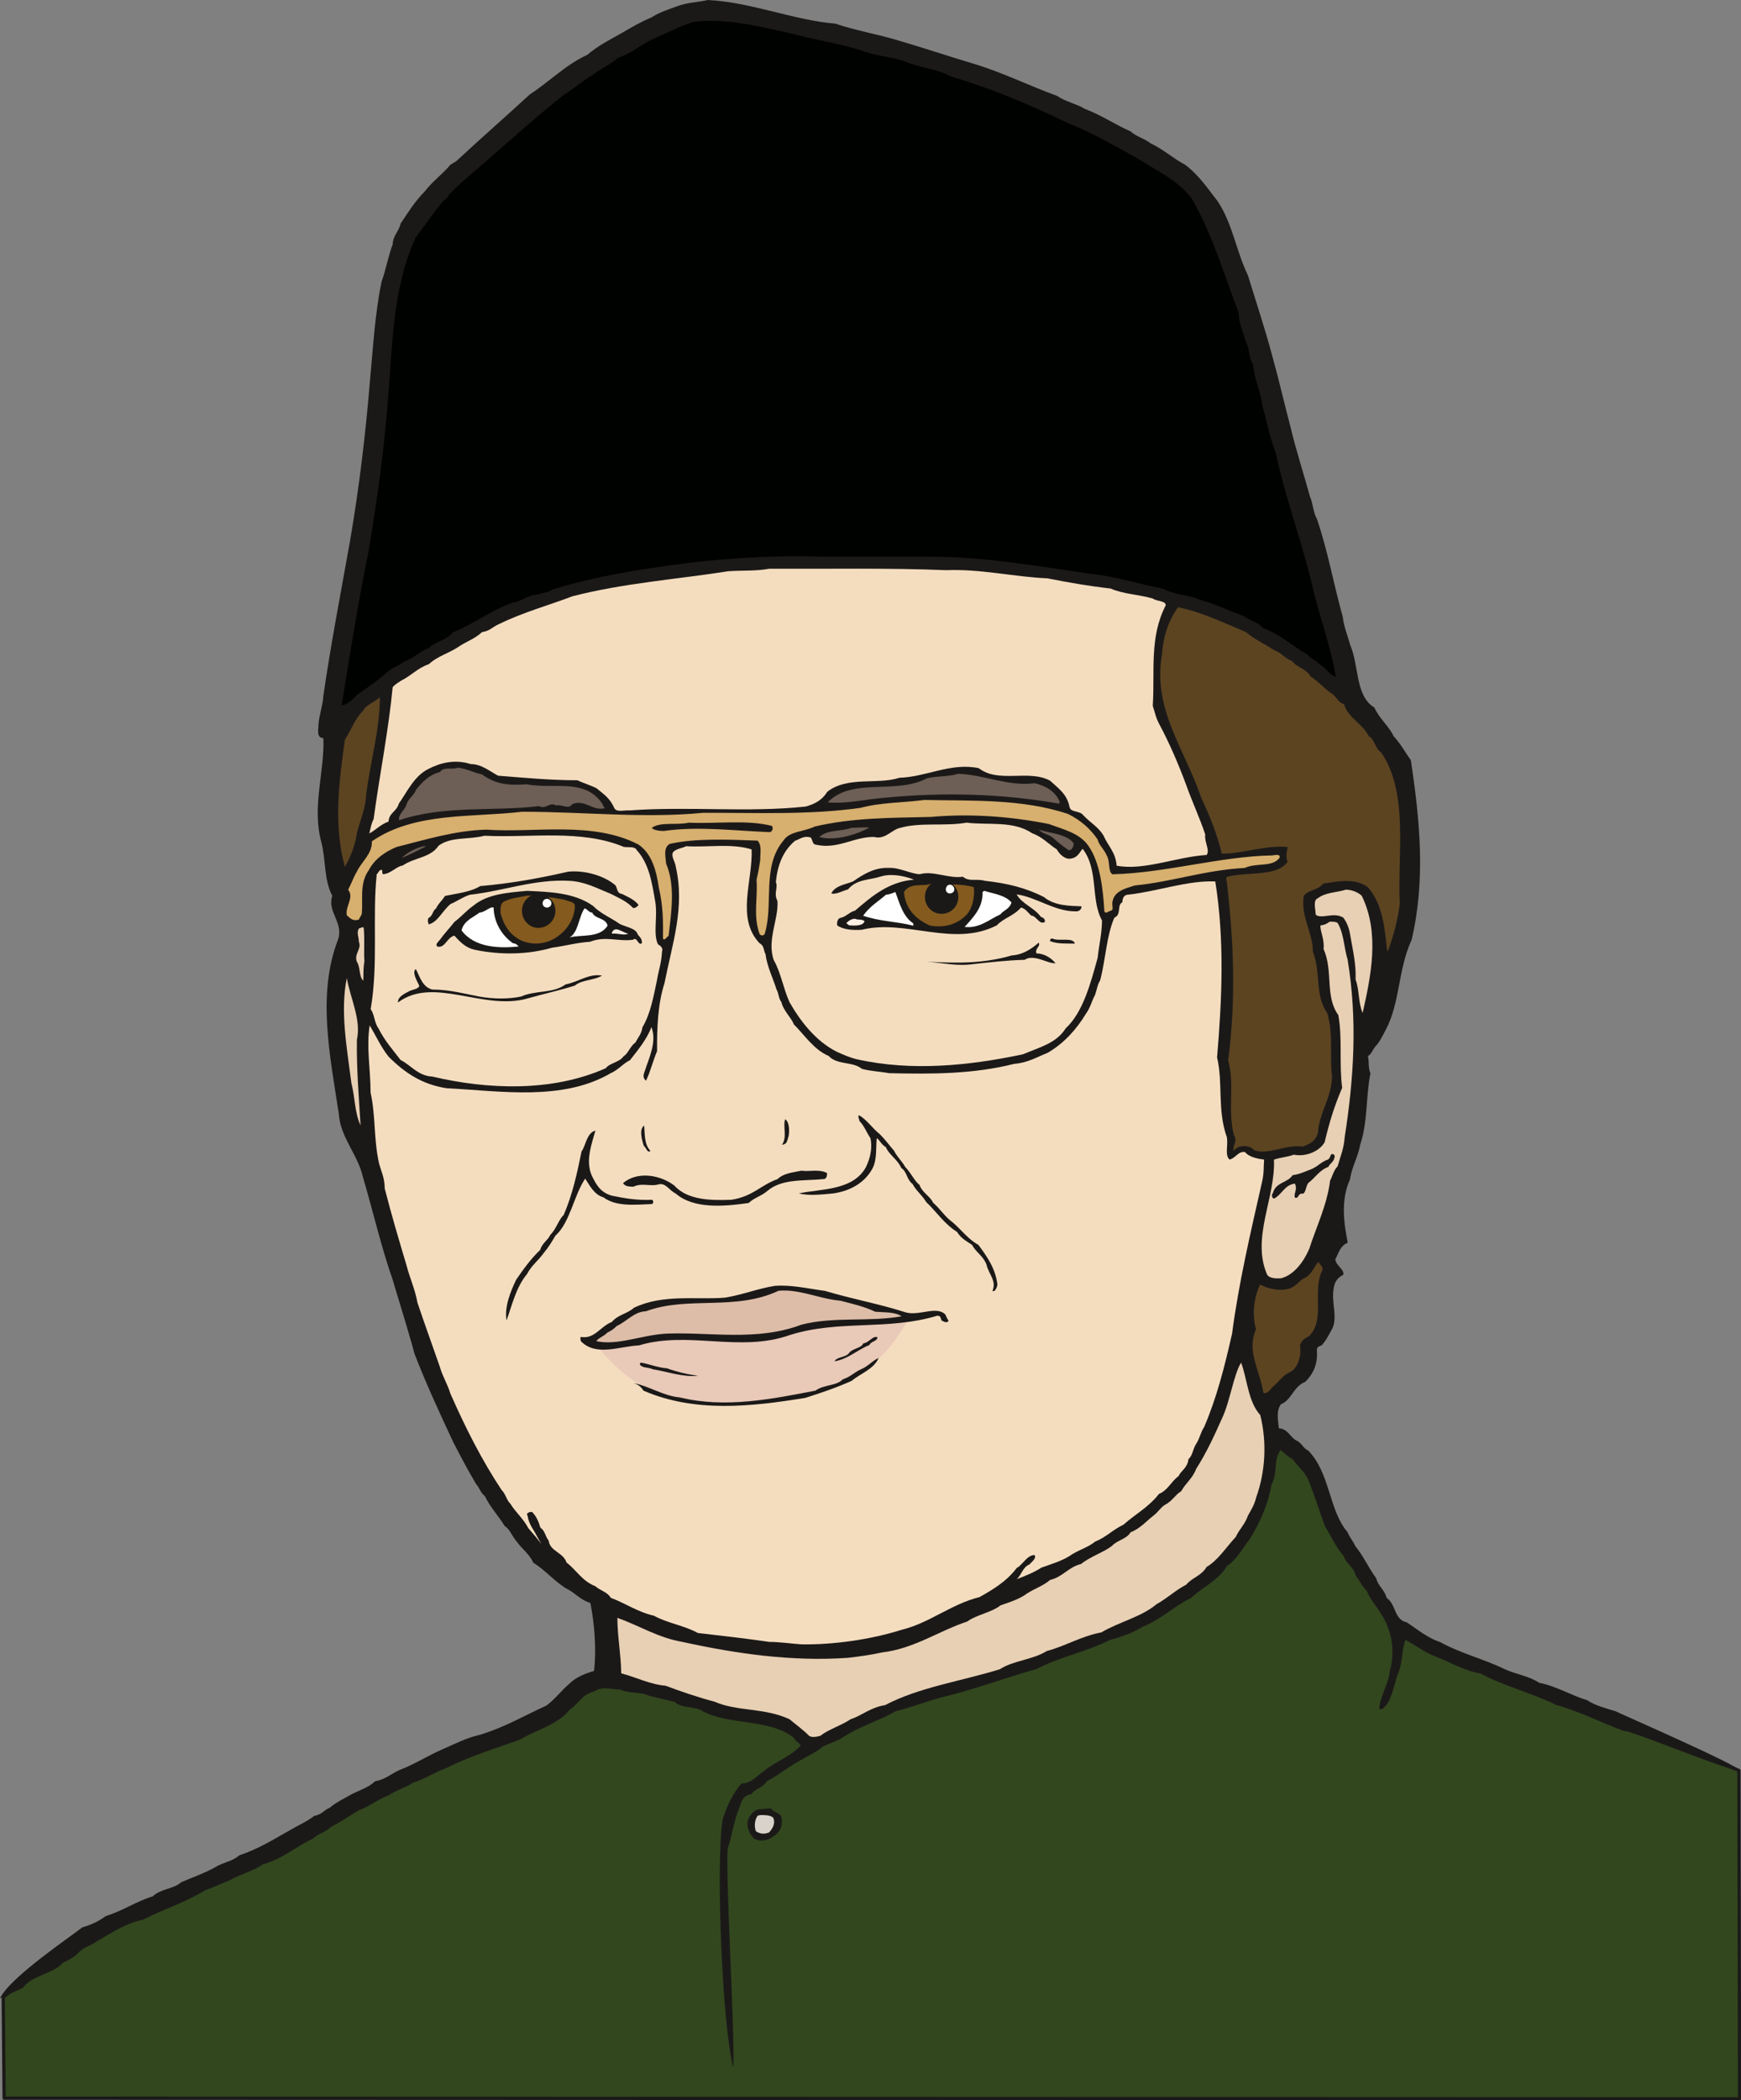 <svg xmlns="http://www.w3.org/2000/svg" xml:space="preserve" width="735.836" height="887.244" fill-rule="evenodd" stroke-linejoin="round" stroke-width="28.222" preserveAspectRatio="xMidYMid" version="1.2" viewBox="0 0 19469 23475"><rect x="0" y="0" width="19469" height="23475" fill="#808080" stroke="none"/><defs class="ClipPathGroup"><clipPath id="a" clipPathUnits="userSpaceOnUse"><path d="M0 0h19469v23475H0z"/></clipPath></defs><g class="SlideGroup"><g class="Slide" clip-path="url(#a)"><g class="Page"><g class="com.sun.star.drawing.ClosedBezierShape"><path fill="none" d="M17 16024h19456v7454H17z" class="BoundingBox"/><path fill="#32471E" d="m19446 19789-2091-856c-498-190-1303-464-1608-708-302-226-668-1050-904-1365-270-752-234-442-616-815l-7548 2698c-305 107-232 295-1225 706-882 346-2307 1158-2762 1395-370 114-934 419-1414 663-374 110-841 498-1242 816l10 1128 19407 7-7-3669Z"/><path fill="none" stroke="#1B1918" stroke-linejoin="miter" stroke-width="36" d="m19446 19789-2091-856c-498-190-1303-464-1608-708-302-226-668-1050-904-1365-270-752-234-442-616-815l-7548 2698c-305 107-232 295-1225 706-882 346-2307 1158-2762 1395-370 114-934 419-1414 663-374 110-841 498-1242 816l10 1128 19407 7-7-3669Z"/></g><g class="com.sun.star.drawing.ClosedBezierShape"><path fill="none" d="M0 0h19446v23111H0z" class="BoundingBox"/><path fill="#1B1918" d="M7915 0c490 25 960 226 1425 264 241 81 473 117 711 190 285 84 536 168 805 249 341 99 643 252 963 368 102 69 221 89 310 145 188 71 333 173 513 252 66 61 160 81 221 132 145 68 254 170 389 241 157 117 259 274 365 409 166 249 206 554 338 828 92 300 193 602 270 892 76 271 144 568 210 817 61 257 145 511 215 767 35 77 33 173 76 245 124 361 185 724 289 1093 13 116 56 213 82 312 104 241 56 574 272 704 60 132 160 203 215 320 87 96 132 185 193 269 102 678 166 1343 8 2009-152 330-127 696-287 1001-38 71-69 139-114 185-38 43-43 86-87 112 16 71 0 127 28 193-53 264-28 536-114 797-28 145-97 257-114 387-109 236-66 505-26 708-89 41-99 115-139 186 7 71 99 109 91 172-69 36-99 82-109 153-31 167 58 345-31 477-33 64-61 112-101 158-28 15-59 15-56 58 13 153-43 269-132 353-128 49-154 206-270 249-56 81-31 178-23 269 111 8 124 110 213 145 51 36 66 84 113 102 249 251 231 668 442 914 28 69 63 99 86 155 97 118 150 248 234 359 23 92 96 132 117 221 106 69 83 244 223 272 125 81 229 173 374 221 241 132 502 193 726 305 130 58 274 76 381 150 201 40 371 147 538 195 92 61 206 89 321 125 53 28 1369 602 1376 655-7 56-1252-462-1280-434-256-92-488-216-762-292-256-130-597-214-843-351-201-35-353-135-534-201-111-48-221-132-310-175-45 127-27 262-91 396-41 132-69 303-165 374-15 5-36 5-36 5 0-130 102-277 117-422 64-236 21-465-96-642-56-97-120-158-160-257-56-56-84-124-125-173-20-99-109-132-132-216-96-110-142-227-213-338-64-181-117-346-186-519-43-91-115-147-173-228-59-33-87-61-135-104-86 117-28 256-102 386-40 236-139 444-248 617-79 102-148 230-249 293-99 165-277 239-402 358-203 99-327 236-546 325-112 69-239 112-361 145-264 132-581 196-822 325-354 99-702 231-1067 318-181 48-338 112-511 155-180 104-394 165-574 282-71 50-173 78-236 111-84 69-155 97-236 145-137 71-249 168-394 244-43 76-124 76-168 142-83 16-111 59-132 140-68 157-86 330-137 477-20 402 84 2078 64 2441-125-475-196-2268-120-2773 51-158 112-285 209-402 116-5 172-83 243-132 132-114 315-170 422-294-20-36-58-43-79-87-269-213-716-137-1013-294-99-64-236-28-320-107-97-20-196-48-282-66-104-51-211-20-328-71-104 0-200-41-289 23-132 28-173 137-270 200-132 171-376 226-561 338-284 102-569 188-823 318-138 48-237 124-367 160-91 63-188 81-277 145-124 43-210 124-332 165-112 71-209 132-313 188-63 61-139 71-200 129-196 92-346 231-559 287-107 76-259 114-361 173-91 40-195 84-284 117-224 137-470 213-699 330-201 43-345 145-505 236-69 51-153 71-201 119-53 61-112 89-185 125-115 129-348 137-450 282L0 22336c109-234 792-691 919-793 104-30 188-71 264-127 198-61 330-160 526-221 86-84 234-81 317-157 130-56 257-99 381-168 89-56 191-63 267-132 224-76 384-178 572-284 96-56 185-94 269-158 86-15 104-63 173-91 76-66 177-110 248-153 97-48 186-73 257-142 114-20 173-79 269-124 173-66 305-153 464-224 167-74 297-140 444-173 274-83 498-216 739-325 89-63 178-178 257-244 76-76 178-114 277-144 28-247 5-524-41-760-119-35-175-119-277-165-140-91-239-211-361-284-43-97-127-154-180-230-63-69-76-140-140-180-73-120-160-206-221-333-55-46-61-97-96-132-92-153-178-318-257-470-152-325-303-650-435-991-20-73-28-109-48-172-69-242-127-420-196-656-132-376-226-790-333-1148-55-249-254-444-269-706-101-658-246-1344-5-1958 53-188-127-300-68-478-97-185-69-401-125-609-104-394 41-783 25-1154-83-2-53-104-55-152 10-114 50-218 55-320 84-582 196-1156 298-1730 104-605 175-1205 223-1791 36-381 56-755 130-1108 50-140 78-300 124-416 3-100 69-145 89-234 84-125 160-249 267-356 89-117 207-200 290-302 28-15 46-28 69-43 284-264 559-503 818-742 218-142 406-335 642-442 132-112 262-173 389-246 114-66 213-125 330-173 89-58 175-84 285-124 109-44 246-46 345-71Z"/></g><g class="com.sun.star.drawing.ClosedBezierShape"><path fill="none" d="M3820 233h11120v7652H3820z" class="BoundingBox"/><path fill="#000200" d="M7757 244c359-43 719 48 1065 124 282 76 541 114 797 191 163 68 336 71 491 124 170 76 370 84 525 173 478 139 905 327 1326 528 281 112 502 246 758 386 229 147 447 236 615 458 228 407 358 851 518 1268 3 124 48 208 76 312 51 89 28 178 84 262 15 165 81 297 102 447 50 190 86 371 155 556 116 539 312 1040 429 1573 84 315 185 602 241 917-84-17-102-101-185-137-38-56-104-63-132-109-173-97-300-224-498-297-56-71-160-84-211-132-178-64-323-140-495-183-127-61-292-54-409-125-264-48-534-137-780-162-613-87-1220-196-1822-196H9203c-643-20-1273 28-1903 125-388 56-758 132-1121 241-51 43-114 30-160 58-124 0-183 79-284 89-252 89-437 242-671 333-76 94-201 102-272 178-104 35-170 117-269 145-74 58-173 89-221 147-99 84-213 160-310 229-48 55-114 114-172 116 93-566 182-1140 297-1696 104-616 185-1203 228-1807 46-600 59-1202 305-1727 109-143 185-260 282-376 28-44 74-56 91-105 82-82 173-166 260-237 335-289 688-612 1013-868 124-79 226-168 346-239 84-69 199-114 270-183 157-51 236-135 378-203 155-69 300-145 467-198Z"/></g><g class="com.sun.star.drawing.ClosedBezierShape"><path fill="none" d="M4130 6356h9378v3334H4130z" class="BoundingBox"/><path fill="#F4DDBF" d="M8600 6357c651 3 1322-11 1980 16 388-16 767 76 1132 91 244 48 460 86 707 114 147 64 317 66 472 112 46 33 145 23 145 76-186 358-120 742-145 1123 25 76 33 132 74 207 114 213 216 452 297 670 71 201 155 376 216 562-13 83 56 175 15 228-340 21-699 178-1006 120-10-148-96-221-145-333-56-99-150-147-226-229-40-56-139-30-155-91-28-150-129-213-218-297-239-130-574 33-798-140-310-66-589 99-886 107-249 81-582-21-808 157-56 92-140 137-241 165-646 69-1319-5-1967 43-71-5-145 26-175-28-46-109-122-157-198-220-72-36-145-56-214-89-305 0-592-28-886-51-104-56-188-130-308-130-172-56-337-15-470 54-160 78-241 259-332 388-26 92-110 102-115 201-86 28-155 104-215 132 15-61 20-104 48-160 68-503 167-991 213-1474 31-36 69-56 99-76 114-56 178-138 305-181 109-99 226-119 353-208 76-48 173-84 241-150 94-15 122-63 193-91 262-130 569-214 818-310 574-148 1176-191 1743-280 165-12 310 0 457-28Z"/></g><g class="com.sun.star.drawing.ClosedBezierShape"><path fill="none" d="M12975 6787h2684v6086h-2684z" class="BoundingBox"/><path fill="#5C4421" d="M13174 6787c269 55 524 180 761 279 99 86 221 137 312 201 81 25 122 94 201 121 61 79 152 79 208 173 86 56 137 117 213 175 82 46 89 117 161 133 38 149 214 226 275 358 71 40 71 140 139 181 313 457 181 1148 209 1694-23 186-69 353-127 513-10 13-13 21-13 21-28-244-43-519-216-719-145-112-359-61-499-41-68 81-170 69-218 137-38 234 104 414 101 623 92 236 21 492 160 685 72 230 26 476 54 700 2 241-145 416-158 645-28 89-89 122-172 150-193-28-369 96-539 41-48-56-135-56-180-33-23 12-41 20-49 40-20-53 49-109 0-180-71-285 13-572-63-831 89-679 63-1327-15-1997-13-28-8-59 15-59 229-55 546 3 665-165-30-63 0-132 0-165-248-23-505 76-736 74-60-241-138-429-232-628-183-546-543-978-437-1598 13-196 73-384 180-528Z"/></g><g class="com.sun.star.drawing.ClosedBezierShape"><path fill="none" d="M3782 7793h468v1897h-468z" class="BoundingBox"/><path fill="#5C4421" d="M4248 7793c0 363-109 727-153 1090-8 155-61 267-102 420-20 143-71 270-136 386-128-462-68-940 0-1421 73-112 108-229 202-323 43-76 133-97 189-152Z"/></g><g class="com.sun.star.drawing.ClosedBezierShape"><path fill="none" d="M4461 8579h2309v590H4461z" class="BoundingBox"/><path fill="#6D5F56" d="M5122 8580c97 12 170 55 269 76 150 112 305 125 496 110 308 58 654-70 847 216 15 28 15 44 35 49-137 43-221-100-368-44-46 67-112 0-186 15-62-43-117 49-186 8-521 62-1063-13-1566 158-14-68 69-114 84-181 20-61 89-104 104-158 74-91 143-166 270-201 45-63 130-21 201-48Z"/></g><g class="com.sun.star.drawing.ClosedBezierShape"><path fill="none" d="M9255 8649h2594v336H9255z" class="BoundingBox"/><path fill="#6D5F56" d="M10712 8649c289 7 562 145 859 105 135 33 229 96 277 201v28c-645-113-1288-130-1939-68-229 17-445 73-653 53 276-284 755-82 1110-269 122-28 247-17 346-50Z"/></g><g class="com.sun.star.drawing.ClosedBezierShape"><path fill="none" d="M3875 8941h10438v1561H3875z" class="BoundingBox"/><path fill="#D7AF6E" d="M10338 8941c534 12 1093-15 1606 157 142 69 256 173 330 285 20 72 71 105 99 173 46 69 13 186 68 216 595-15 1210-201 1784-211 40-5 99-18 83 28-81 107-256 51-388 112-442 23-811 155-1230 196-104 33-228 61-249 180-12 42 21 97-22 102-33 13-54 36-69 8-15-252-48-547-178-732-99-144-279-184-444-245-445-89-892-117-1321-79-442 10-874 8-1295 107-131 63-278 48-352 158-244 292-107 709-208 1040-16 36-59 13-59 0-73-206-17-402-33-603 21-89 28-132 41-216 0-94 20-162-28-221-338-13-696-28-983 36-76 43-46 145-41 221 107 251 56 554 28 806-28 20-45 58-63 33 2-188 2-366-46-568-28-195-79-383-229-485-513-265-1155-128-1701-166-356 10-691 116-1004 194-132 56-243 132-312 262-104 147-61 325-76 486-13 33-28 43-33 64-69 20-97-16-135-49-19-104 86-196 15-285 36-69 64-148 97-201 56-119 175-201 168-340 477-331 1125-265 1681-331 691 0 1361 76 2022 12 602-2 1189 26 1764-56 226-61 462-55 713-88Z"/></g><g class="com.sun.star.drawing.ClosedBezierShape"><path fill="none" d="M7290 9191h1352v111H7290z" class="BoundingBox"/><path fill="#1B1918" d="M7701 9195c303 15 659-36 933 37 20 44-13 69-25 69-391-15-804-69-1185-13-56 0-124-12-134-36 93-69 279-26 411-57Z"/></g><g class="com.sun.star.drawing.ClosedBezierShape"><path fill="none" d="M8628 9195h3697v2723H8628z" class="BoundingBox"/><path fill="#F4DDBF" d="M10808 9195c247 30 524-25 735 119 117 41 186 124 275 180 30 56 96 117 160 102 81-13 99-81 129-109 181 236 87 569 216 800 0 147-35 285-48 417-81 297-168 615-358 790-104 168-300 214-478 290-598 127-1245 193-1855 56-87-21-146-49-222-82-239-119-409-340-533-556-69-152-99-338-176-470-80-227 56-455 41-664-46-78 10-152-18-208 18-185 76-345 214-462 63-23 99-59 175-38 30 38 13 78 68 83 242 51 423-94 644-88 122 33 193-82 290-102 228-65 500-15 741-58Z"/></g><g class="com.sun.star.drawing.ClosedBezierShape"><path fill="none" d="M9162 9248h561v124h-561z" class="BoundingBox"/><path fill="#6D5F56" d="M9521 9253c64 0 133-9 201-3-153 83-382 151-560 106 86-85 247-61 359-103Z"/></g><g class="com.sun.star.drawing.ClosedBezierShape"><path fill="none" d="M11618 9274h389v231h-389z" class="BoundingBox"/><path fill="#6D5F56" d="M11618 9274c129 40 310 48 387 150 7 37-28 90-56 78-64-46-117-85-166-131-51-49-125-49-165-97Z"/></g><g class="com.sun.star.drawing.ClosedBezierShape"><path fill="none" d="M4145 9338h3264v2806H4145z" class="BoundingBox"/><path fill="#F4DDBF" d="M5418 9341c511 26 1080-75 1558 125 48 7 125-8 142 33 143 155 173 373 209 577 30 171-26 353 30 478 33 18 61 46 46 81-5 125-41 221-56 320-41 193-74 379-163 527-10 76-50 114-78 170-61 43-82 125-132 153-49 71-158 76-199 134-603 269-1324 239-1940 94-160-7-241-129-355-185-89-117-178-214-247-353-48-62-43-156-88-215 88-508 17-1033 68-1509 20-16 25-44 48-49 28 0 0 46 28 49 89-11 143-87 214-97 132-91 312-86 401-221 138-104 339-66 514-112Z"/></g><g class="com.sun.star.drawing.ClosedBezierShape"><path fill="none" d="M4491 9459h276v132h-276z" class="BoundingBox"/><path fill="#6D5F56" d="M4733 9459h33c-89 44-179 92-275 131 60-57 143-106 242-131Z"/></g><g class="com.sun.star.drawing.ClosedBezierShape"><path fill="none" d="M4118 9455h10020v8926H4118z" class="BoundingBox"/><path fill="#F4DDBF" d="M7673 9458c242 15 506-35 732 36 15 350-178 767 89 1049 56 28 43 86 66 119 18 145 89 282 122 394 28 48 23 104 56 144 23 100 111 173 139 249 117 117 226 285 389 353 97 105 269 59 373 145 110 28 193 28 303 48 480 11 942 11 1399-104 150-12 249-73 375-124 185-107 325-267 426-434 51-69 64-140 104-214 21-61 28-119 56-160 64-241 71-503 160-703 82-31 26-143 89-171 0-53 23-86 71-86 331-38 658-160 968-147 104 650 76 1308 20 1966 69 292 0 589 110 894 15 94-26 198 30 249 74-21 97-97 173-84 48 61 157 76 213 84-7 94 0 150-23 249-129 571-261 1128-335 1695-86 381-173 719-312 1044-41 61-49 127-89 188-38 56-38 129-87 172-12 102-86 130-109 188-89 66-119 158-221 201-117 150-269 229-396 343-122 58-201 145-315 188-86 71-203 99-292 165-97 58-196 86-310 127-87 56-184 94-278 130 56-49 69-138 145-166 28-35 76-63 56-104-87 0-127 104-201 145-114 152-272 244-416 325-318 79-559 290-872 366-340 107-757 168-1120 162-132-10-244-27-355-27-270-39-534-69-803-100-142-81-345-111-490-193-188-43-313-137-483-200-35-64-119-81-173-130-148-58-211-180-321-264-40-117-185-124-200-244-41-53-41-112-92-145-25-81-48-129-94-177-43-3-71 25-50 40 7 56 27 97 50 137 41 64 69 125 104 181-43-56-86-109-147-178-53-104-145-180-200-272-44-43-54-112-97-152-221-333-404-694-574-1080-31-104-89-195-117-297-86-249-173-485-251-719-28-155-89-284-122-416-87-291-168-563-244-860 0-122-43-198-64-284-61-275-35-518-94-788 0-261-49-505-10-751 69 116 125 241 211 350 185 185 379 312 648 353 617 33 1300 145 1837-168 87-38 145-114 214-144 96-122 188-234 241-371 63 170-28 343-81 510-16 41-3 72 20 89 48-96 76-218 124-330-2-259 8-528 82-757 89-449 231-848 127-1305-8-61-59-120-28-165 40-39 96-39 144-64Z"/></g><g class="com.sun.star.drawing.ClosedBezierShape"><path fill="none" d="M9296 9700h2799v742H9296z" class="BoundingBox"/><path fill="#1B1918" d="M9936 9700c130-4 247 68 351 71 147-43 325 53 480 28 74 61 150 18 247 46 248 27 458 78 661 182 117 98 290 98 419 103 0 41-33 61-74 56-228 0-436-161-651-189 57 105 194 146 270 250 26 10 49 23 46 56-58 43-96-69-152-69-41-35-61-76-115-91-87 99-189 114-272 200-486 249-1019-73-1508 49-99 7-208 0-276-49-8-53 17-86 48-86 66-23 96-66 152-79 193-166 379-323 659-346-107-43-257-71-369-36-132 43-272 28-369 145-60 15-144 64-187 43 50-89 154-96 243-132 117-81 237-156 397-152Z"/></g><g class="com.sun.star.drawing.ClosedBezierShape"><path fill="none" d="M4785 9740h2358v594H4785z" class="BoundingBox"/><path fill="#1B1918" d="M6353 9743c178-19 402 41 531 154 21 38 16 89 71 94 74 38 143 66 186 124-15 21-51 43-64 31-73-77-165-112-246-155-163-66-287-136-465-146-394-20-730 113-1113 156-84 28-143 74-216 104-99 87-140 199-242 227-7-13-19-56 0-74 46-22 41-79 82-105 20-50 71-91 99-139 134-28 287-44 394-110 353-31 658-87 983-161Z"/></g><g class="com.sun.star.drawing.ClosedBezierShape"><path fill="none" d="M10109 9876h785v480h-785z" class="BoundingBox"/><path fill="#845A1E" d="M10414 9876c153 12 339-2 476 40 13 118-20 237-76 303-112 118-257 154-415 126-158-69-278-192-290-376 76-113 214-53 305-93Z"/></g><g class="com.sun.star.drawing.ClosedBezierShape"><path fill="none" d="M14702 9944h646v1379h-646z" class="BoundingBox"/><path fill="#E8D0B4" d="M15050 9944c61 0 132 25 178 68 203 415 104 893 10 1310-51-119-35-256-79-374 8-175-35-346-63-513-10-64-38-132-75-179-109-66-236 20-307-31-5-73-32-165 23-185 89-69 213-63 313-96Z"/></g><g class="com.sun.star.drawing.ClosedBezierShape"><path fill="none" d="M4881 9957h2299v701H4881z" class="BoundingBox"/><path fill="#1B1918" d="M5895 9957c257 12 526 20 735 167 94 94 201 132 298 202 73 38 185 46 205 122 28 28 51 56 44 96-44 28-51-81-99-40-173 22-305-46-479 22-157 11-274 46-427 67-271 78-576 83-867 22-96-22-157-83-223-157-87 20-102 142-191 122-29-26 13-54 28-76 56-77 117-140 163-200 78-58 134-127 210-180 160-134 393-147 603-167Z"/></g><g class="com.sun.star.drawing.ClosedBezierShape"><path fill="none" d="M10786 9957h526v407h-526z" class="BoundingBox"/><path fill="#FFF" d="M11007 9957c106 33 235 48 304 130-21 76-97 91-122 132-132 60-237 161-402 141 93-103 208-217 200-388 8-10 20-15 20-15Z"/></g><g class="com.sun.star.drawing.ClosedBezierShape"><path fill="none" d="M9651 9970h564v378h-564z" class="BoundingBox"/><path fill="#FFF" d="M10013 9970c46 127 87 277 198 349 3 13 3 28 3 28-181-48-382-48-562-112 73-104 167-158 256-235 47-3 85-23 105-30Z"/></g><g class="com.sun.star.drawing.ClosedBezierShape"><path fill="none" d="M5597 10010h834v538h-834z" class="BoundingBox"/><path fill="#845A1E" d="M5884 10012c136-11 288 21 425 43 44 21 117 21 120 69-3 152-99 278-188 339-112 84-263 109-403 53-132-61-200-162-241-311-1-61 0-109 41-129 89-43 160-43 246-64Z"/></g><g class="com.sun.star.drawing.ClosedBezierShape"><path fill="none" d="M5161 10142h640v447h-640z" class="BoundingBox"/><path fill="#FFF" d="M5520 10144c2 160 89 311 217 399 35 3 43 16 63 36-222 23-495 13-639-180 27-111 132-144 201-199 64-3 117-71 158-56Z"/></g><g class="com.sun.star.drawing.ClosedBezierShape"><path fill="none" d="M6369 10152h427v328h-427z" class="BoundingBox"/><path fill="#FFF" d="M6537 10152c33 10 49 48 85 48 36 76 150 56 173 146-92 144-293 96-425 132 99-59 99-225 167-326Z"/></g><g class="com.sun.star.drawing.ClosedBezierShape"><path fill="none" d="M9464 10269h205v77h-205z" class="BoundingBox"/><path fill="#FEEFE4" d="M9563 10269c28 17 74 0 105 27-16 57-116 50-171 47-21-13-33-25-33-25 20-22 55-49 99-49Z"/></g><g class="com.sun.star.drawing.ClosedBezierShape"><path fill="none" d="M14108 10302h1030v3989h-1030z" class="BoundingBox"/><path fill="#E8D0B4" d="M14869 10302c28 0 89-4 97 28 63 117 63 261 104 396 112 676 69 1336-33 1985-8 127-51 223-79 325-46 48-56 107-84 160-33 272-160 531-233 762-62 145-174 297-319 330-58 3-127 0-152-41-180-409 96-866 76-1285 76-28 150-28 221-56 145 28 291-43 346-139 54-229 112-414 196-608-36-277 5-549-43-813-153-214-54-488-165-739 12-105-36-188-36-262 56-10 71-20 104-43Z"/></g><g class="com.sun.star.drawing.ClosedBezierShape"><path fill="none" d="M3983 10364h94v598h-94z" class="BoundingBox"/><path fill="#E8D0B4" d="M4067 10371c13 119 0 249 8 377-15 83-8 132-13 213-49-43-30-152-72-213-32-90 57-141 23-222 0-56-28-99 0-148 21-5 47-24 54-7Z"/></g><g class="com.sun.star.drawing.ClosedBezierShape"><path fill="none" d="M6843 10386h184v60h-184z" class="BoundingBox"/><path fill="#FEEFE4" d="M6889 10386c44 5 79 34 136 50-52 24-120-9-182 0-2-22 15-45 46-50Z"/></g><g class="com.sun.star.drawing.ClosedBezierShape"><path fill="none" d="M11742 10490h279v59h-279z" class="BoundingBox"/><path fill="#1B1918" d="M11769 10490c70 36 231-20 251 57-87-3-189 7-278-28 0-14 5-31 27-29Z"/></g><g class="com.sun.star.drawing.ClosedBezierShape"><path fill="none" d="M10358 10536h1448v250h-1448z" class="BoundingBox"/><path fill="#1B1918" d="M11616 10536c23 43-46 64-26 120 82 2 158 43 214 110-89 8-242-108-346-38-200 5-389 28-575 48-183 26-348-15-525-28 322 18 629 26 956-69 124-8 218-71 302-143Z"/></g><g class="com.sun.star.drawing.ClosedBezierShape"><path fill="none" d="M4450 10830h2284v376H4450z" class="BoundingBox"/><path fill="#1B1918" d="M4650 10831c46 88 74 201 183 229 189 0 357 46 529 79 160 28 323 28 463 0 167-74 361-33 499-136 152-30 259-124 408-99-88 56-221 43-304 112-181 57-347 92-519 141-498 149-1058-253-1459 48-2-66 73-99 137-132 35-13 101-23 101-57-25-51-84-152-38-185Z"/></g><g class="com.sun.star.drawing.ClosedBezierShape"><path fill="none" d="M3846 10932h187v1649h-187z" class="BoundingBox"/><path fill="#E8D0B4" d="M3878 10932c44 241 162 463 113 691-5 328 23 647 41 956-69-152-59-302-102-470-52-402-127-809-52-1177Z"/></g><g class="com.sun.star.drawing.ClosedBezierShape"><path fill="none" d="M8933 12468h2222v1966H8933z" class="BoundingBox"/><path fill="#1B1918" d="M9612 12468c86 53 152 152 226 208 61 61 104 122 160 186 35 71 89 116 124 180 76 81 99 152 160 201 33 91 117 124 153 200 81 70 132 159 222 222 101 89 172 188 284 249 97 132 191 262 213 445-7 40-35 89-55 68 48-112-44-185-69-297-41-99-112-127-160-216-69-46-124-74-168-145-143-89-232-228-344-333-50-82-116-130-152-201-71-56-63-140-127-180-46-102-137-145-173-234-53-28-68-81-101-99-13 99 7 231-49 340-88 160-248 249-437 277-140 13-270 28-386 0 241-53 608-28 752-297 51-109 71-216 49-320-49-74-69-137-122-191-3-22-28-67 0-63Z"/></g><g class="com.sun.star.drawing.ClosedBezierShape"><path fill="none" d="M8745 12510h81v287h-81z" class="BoundingBox"/><path fill="#1B1918" d="M8780 12510c49 30 49 132 39 186-13 43-18 84-47 91-12 8-27 8-27 8 61-89 7-202 35-285Z"/></g><g class="com.sun.star.drawing.ClosedBezierShape"><path fill="none" d="M7170 12581h104v292h-104z" class="BoundingBox"/><path fill="#1B1918" d="M7203 12581c10 83-3 206 70 282-31 33-49-40-73-55-25-74-54-187 3-227Z"/></g><g class="com.sun.star.drawing.ClosedBezierShape"><path fill="none" d="M5659 12637h1648v2123H5659z" class="BoundingBox"/><path fill="#1B1918" d="M6658 12637c-35 134-114 325-43 497 53 111 101 194 226 230 161 33 285 53 451 46 15 7 22 43-6 48-195 8-397 30-539-76-104-28-160-143-203-209-130 196-170 493-333 638-41 71-81 135-130 193-61 86-138 140-188 237-122 145-166 346-229 518-24-157 43-317 107-454 83-121 165-235 269-334 25-81 82-102 113-168 68-66 94-172 149-221 100-226 153-476 201-712 51-71 56-206 155-233Z"/></g><g class="com.sun.star.drawing.ClosedBezierShape"><path fill="none" d="M14223 12897h704v501h-704z" class="BoundingBox"/><path fill="#1B1918" d="M14898 12898c15 0 33 15 25 40-13 56-48 61-69 105-101 36-144 120-226 181-28 43-28 130-72 117-43 3-33 61-76 44-15-49 33-87 0-156-117 15-145 125-234 168-27-7-27-53-12-61 33-125 162-112 221-201 81-10 158-49 214-69 69-30 112-85 180-105 33-20 21-56 49-63Z"/></g><g class="com.sun.star.drawing.ClosedBezierShape"><path fill="none" d="M6967 13085h2283v393H6967z" class="BoundingBox"/><path fill="#1B1918" d="M8961 13085c89 13 201-21 287 26 3 40-10 68-40 68-226 22-463-7-628 133-63 56-144 73-208 134-280 40-616 68-816-106-71-33-107-116-183-104-102 31-191-20-290 28-56 0-96-7-116-40 165-139 421-90 574 27 149 167 421 167 638 159 241-37 330-166 516-231 71-68 170-73 266-94Z"/></g><g class="com.sun.star.drawing.ClosedBezierShape"><path fill="none" d="M14798 13741h104v219h-104z" class="BoundingBox"/><path fill="#1B1918" d="M14875 13741c10 15 38 56 20 77-67 28-97 71-97 140 22-69 27-195 77-217Z"/></g><g class="com.sun.star.drawing.ClosedBezierShape"><path fill="none" d="M14007 14101h784v1473h-784z" class="BoundingBox"/><path fill="#5C4421" d="M14744 14102c10 35 58 53 43 96-117 234 36 547-145 733-49 30-92 48-105 111 20 107-23 250-109 293-91 41-132 117-203 173-27 36-70 84-98 56-35-244-192-461-81-707-50-173-20-366 46-499 86 46 222 81 336 41 66-23 114-97 157-112 85-41 111-132 159-185Z"/></g><g class="com.sun.star.drawing.ClosedBezierShape"><path fill="none" d="M6903 15230h7238v4186H6903z" class="BoundingBox"/><path fill="#E8D0B4" d="M13879 15230c71 193 77 434 214 586 76 305 58 633-46 922-20 84-56 137-91 201-36 102-92 145-138 241-99 104-195 258-325 334-61 102-160 117-228 198-127 66-204 147-333 219-168 142-424 200-615 314-231 44-401 153-612 209-157 99-378 106-523 203-437 135-903 201-1284 401-165 26-259 117-386 158-104 71-246 112-338 185-51 15-99 20-127 0-66-68-152-129-218-185-285-132-582-84-838-196-176-46-386-117-546-178-176-15-333-96-498-139-3-214-43-414-43-620 251 89 452 221 728 269 602 132 1222 221 1845 178 132-15 264-33 388-61 356-41 635-241 951-345 109-79 269-99 373-181 115-40 214-71 295-132 86-56 180-84 259-152 142-33 206-145 346-178 104-84 256-132 345-202 61-66 168-78 208-152 110-43 178-127 262-191 48-38 71-81 119-114 87-43 115-112 186-155 53-94 129-145 167-249 115-180 201-366 290-566 89-188 130-490 213-622Z"/></g><g class="com.sun.star.drawing.ClosedBezierShape"><path fill="none" d="M8357 20214h388v360h-388z" class="BoundingBox"/><path fill="#1B1918" d="M8629 20218c21 43 95 41 110 93 23 137-48 194-131 239-58 28-119 31-173 0-49-40-83-118-76-186 17-70 60-118 117-141 61 0 112-17 153-5Z"/></g><g class="com.sun.star.drawing.ClosedBezierShape"><path fill="none" d="M8440 20287h218v209h-218z" class="BoundingBox"/><path fill="#D8D2CA" d="M8504 20287c46 0 125 0 145 35 26 70-20 126-48 159-64 27-113 10-148-13-25-64-8-138 20-174 15-5 31-7 31-7Z"/></g><g class="com.sun.star.drawing.ClosedBezierShape"><path fill="none" d="M5836 9991h376v381h-376z" class="BoundingBox"/><path fill="#1B1918" d="M6019 9992c106 0 192 83 192 187 0 108-86 192-192 192-99 0-182-84-182-192 0-104 83-187 182-187Z"/></g><g class="com.sun.star.drawing.ClosedBezierShape"><path fill="none" d="M6068 10046h99v99h-99z" class="BoundingBox"/><path fill="#FFF" d="M6117 10046c26 0 49 22 49 51 0 27-23 47-49 47-29 0-49-20-49-47 0-29 20-51 49-51Z"/></g><g class="com.sun.star.drawing.ClosedBezierShape"><path fill="none" d="M10342 9837h376v378h-376z" class="BoundingBox"/><path fill="#1B1918" d="M10528 9837c105 0 189 83 189 188 0 106-84 189-189 189-102 0-185-83-185-189 0-105 83-188 185-188Z"/></g><g class="com.sun.star.drawing.ClosedBezierShape"><path fill="none" d="M10577 9888h96v99h-96z" class="BoundingBox"/><path fill="#FFF" d="M10623 9888c27 0 49 26 49 54 0 24-22 44-49 44-29 0-46-20-46-44 0-28 17-54 46-54Z"/></g><g class="com.sun.star.drawing.ClosedBezierShape"><path fill="none" d="M6642 14701h3545v1001H6642z" class="BoundingBox"/><path fill="#E9C9B8" d="M8320 14747c337-10 1548-75 1866-31-201 270-356 804-1740 972-1203 94-1523-376-1804-674 289-112 1384-267 1678-267Z"/></g><g class="com.sun.star.drawing.ClosedBezierShape"><path fill="none" d="M6490 14369h4119v717H6490z" class="BoundingBox"/><path fill="#1B1918" d="M8665 14372c185-14 383 33 559 56 309 92 609 146 886 235 157 58 358-76 462 30 13 28 16 41 36 69-20 33-56 8-79-3-13-38-13-53-48-53-559 168-1097 43-1646 215-560 200-1136-50-1688 116-221 11-480 127-650-45-9-21-9-49 0-49 150 28 219-120 346-168 68-82 170-89 246-158 325-156 696-87 1018-113 209-35 356-99 558-132Z"/></g><g class="com.sun.star.drawing.ClosedBezierShape"><path fill="none" d="M6668 14424h3416v581H6668z" class="BoundingBox"/><path fill="#DDBDA8" d="M8706 14427c233-22 457 91 691 111 153 39 272 67 389 123 114 10 213 0 297 51-360 66-757 0-1121 94-500 189-1026 80-1512 100-274 15-546 137-782 84 30-41 78-48 126-97 46-20 74-44 102-72 117-53 193-160 328-165 468-174 996 0 1482-229Z"/></g><g class="com.sun.star.drawing.ClosedBezierShape"><path fill="none" d="M9332 14943h481v273h-481z" class="BoundingBox"/><path fill="#1B1918" d="M9811 14945c3 48-69 43-89 88-138 57-245 161-390 182 30-54 133-41 166-97 43-49 134-49 155-102 69-11 102-86 158-71Z"/></g><g class="com.sun.star.drawing.ClosedBezierShape"><path fill="none" d="M7089 15179h2738v537H7089z" class="BoundingBox"/><path fill="#1B1918" d="M9826 15179c-56 124-193 167-305 256-180 80-325 128-514 189-607 99-1238 168-1812-81-28-49-68-69-106-84 170 35 335 145 513 160 506 124 1034 18 1517-76 100-71 230-49 306-126 89-30 124-76 200-111 84-34 132-100 201-127Z"/></g><g class="com.sun.star.drawing.ClosedBezierShape"><path fill="none" d="M7155 15230h652v152h-652z" class="BoundingBox"/><path fill="#1B1918" d="M7167 15230c92 15 188 56 292 64 116 41 240 70 347 82-160 21-337-44-507-72-51-25-117-10-144-54 0-15 12-20 12-20Z"/></g></g></g></g></svg>
